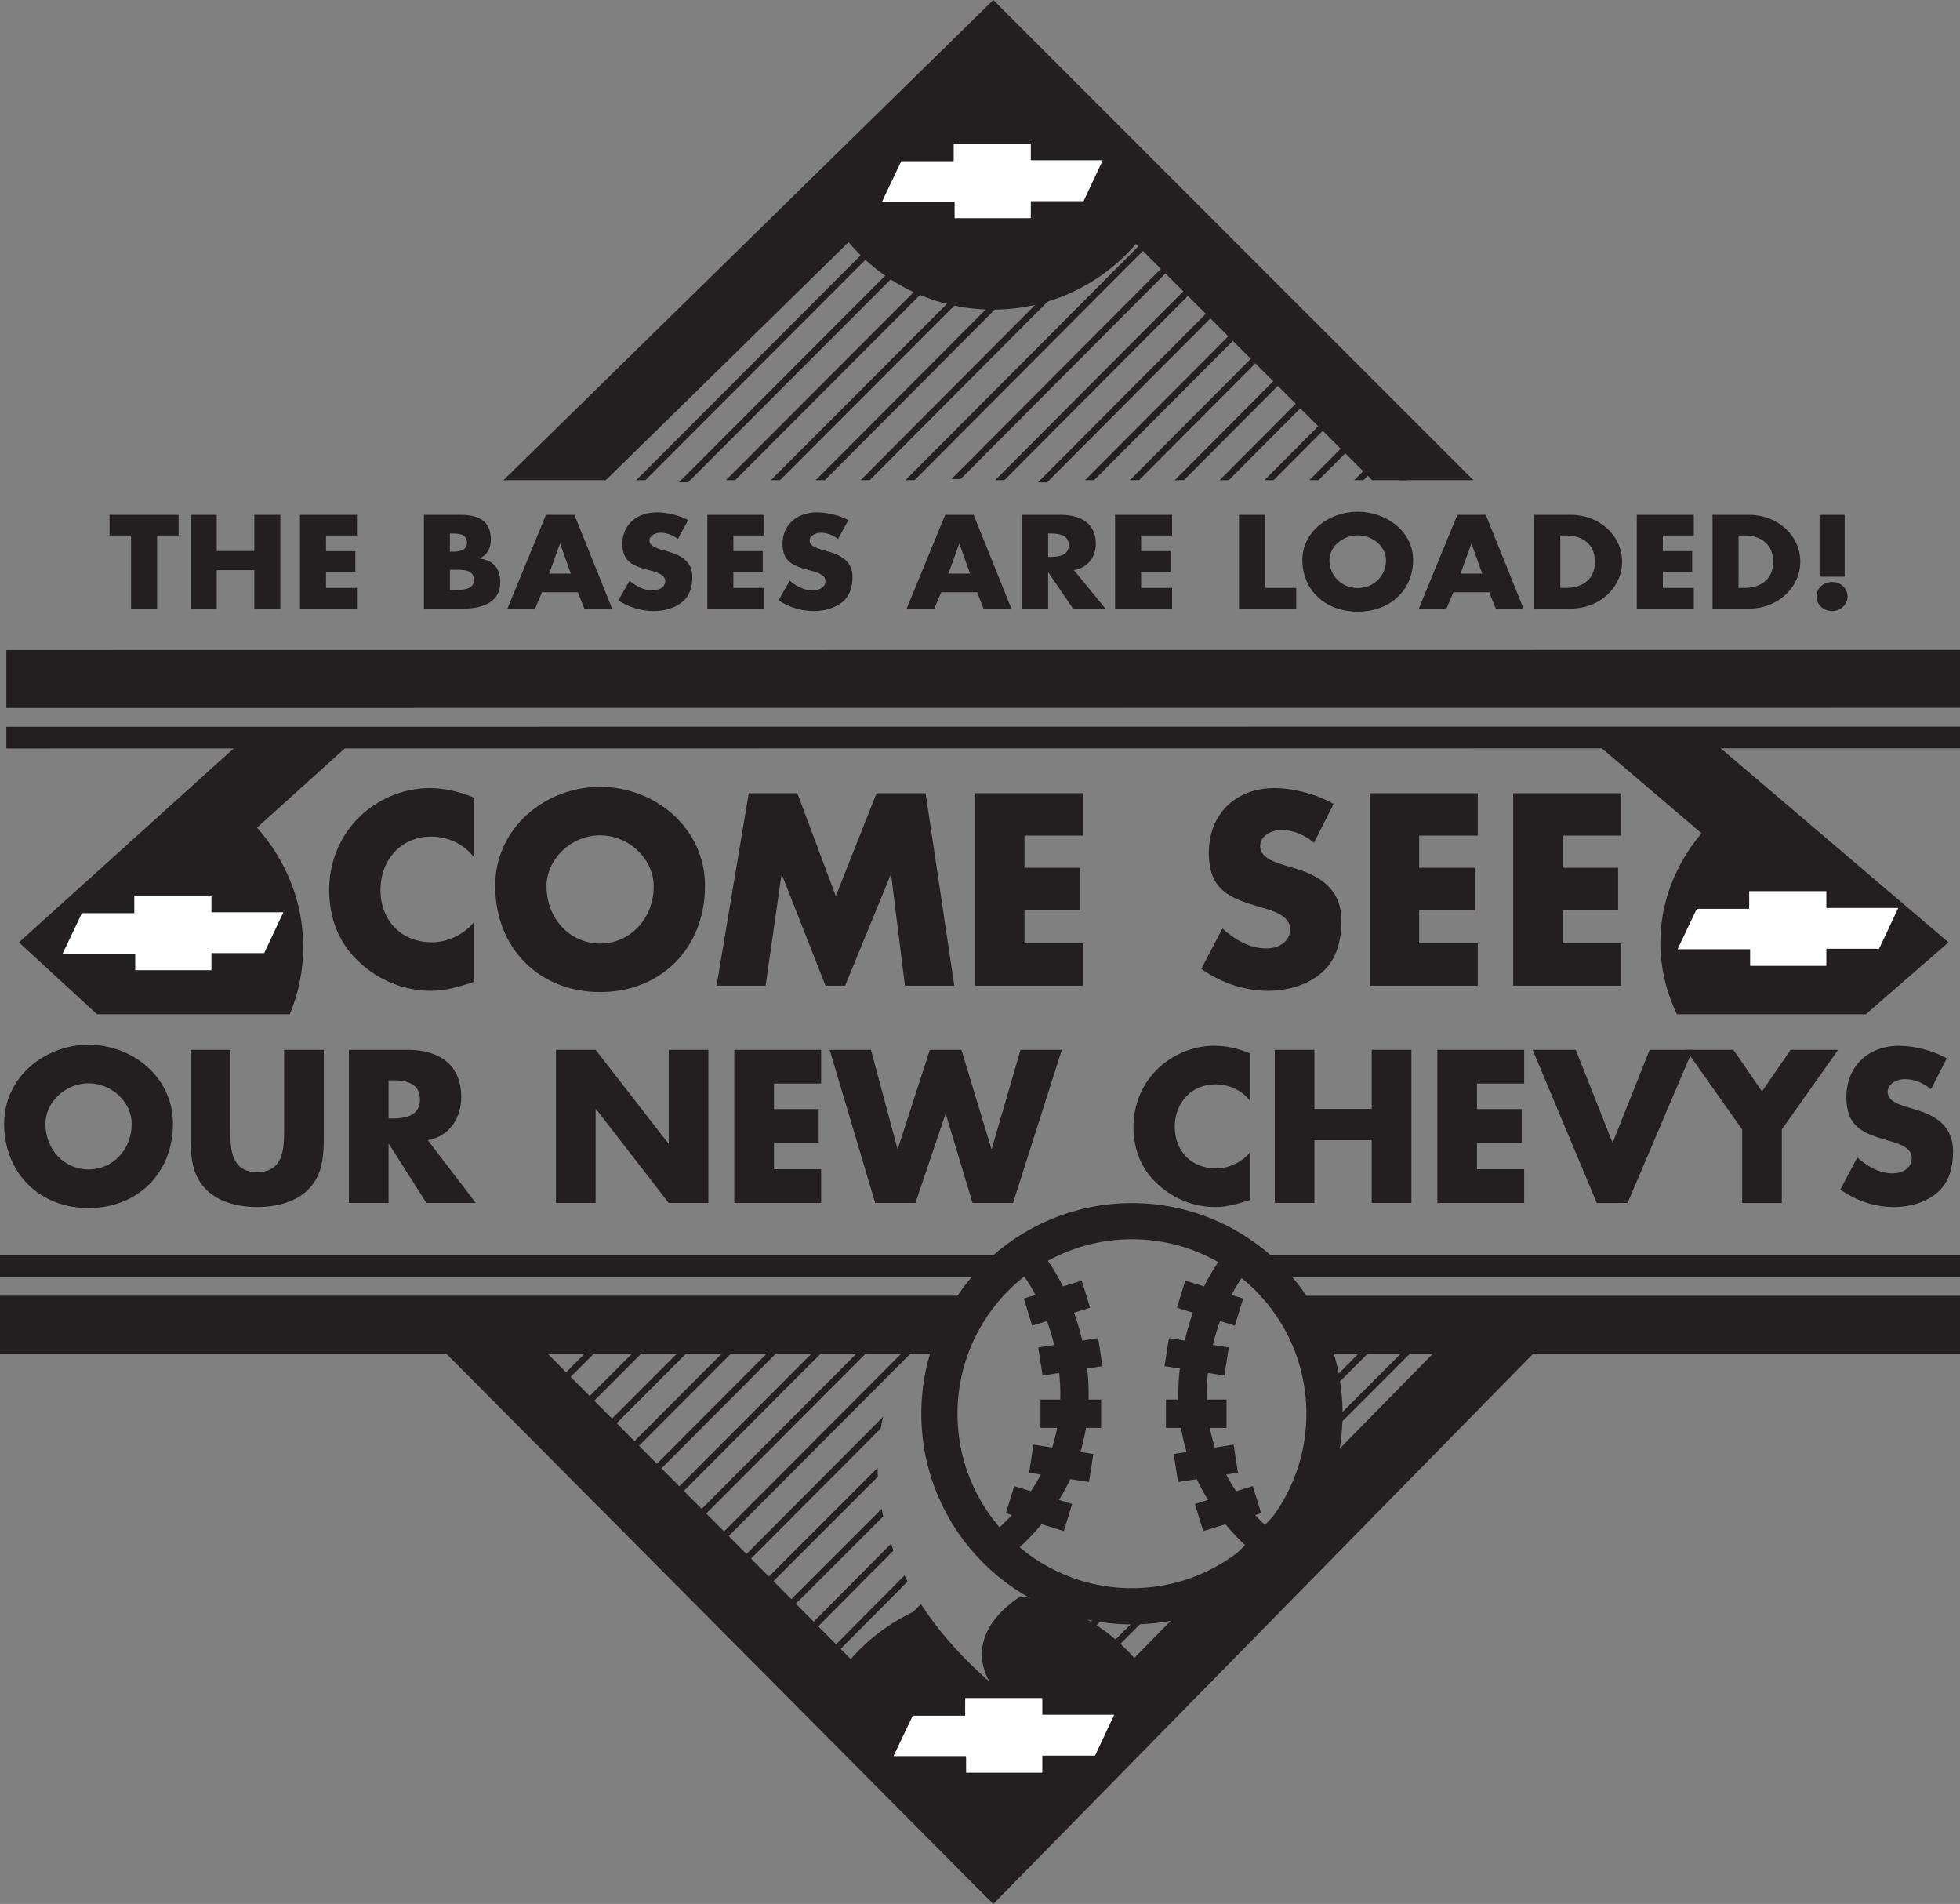 <svg xmlns="http://www.w3.org/2000/svg" width="270.898" height="263.09"><rect width="100%" height="100%" fill="#808080" stroke="none"/><defs><clipPath id="a"><path d="M176 179h94.898v9H176Zm0 0"/></clipPath><clipPath id="b"><path d="M0 84h270.898v35H0Zm0 0"/></clipPath><clipPath id="c"><path d="M0 48h270.898v92H0Zm0 0"/></clipPath><clipPath id="d"><path d="M172 173h98.898v4H172Zm0 0"/></clipPath><clipPath id="e"><path d="M59 184h156v79.09H59Zm0 0"/></clipPath></defs><path fill="#231f20" d="M35.527 114.363c3.989 4.496 6.383 10.235 6.383 16.489 0 3.277-.66 6.41-1.86 9.3H13.403l-6.945-6.402-3.84-3.535 3.875-3.5L32.98 102.8h15.356l-12.809 11.562m233.782 15.853-4.028 3.5-7.402 6.437h-26.102c-1.472-3.054-2.293-6.394-2.293-9.902 0-5.637 2.114-10.852 5.684-15.113L220.691 102.8h16.434l28.117 23.949 4.067 3.465"/><path fill="#fff" d="M18.691 131.766v2.297h10.532v-2.36h7.289l2.656-5.644h-9.945v-2.32h-10.66v2.445h-7.247l-2.656 5.582h10.031m223.199-.602v2.3h10.532v-2.362h7.289l2.656-5.645h-9.945v-2.316h-10.66v2.441h-7.246l-2.657 5.582h10.032"/><path fill="#231f20" d="m89.207 66.352 37.152-37.22-.636-.636-37.79 37.856h1.274m5.898.3 34.36-34.414-.637-.636-34.992 35.05h1.27m6.499-.3 30.965-31.008-.636-.633-31.598 31.64h1.27m6.207.001 27.867-27.899-.64-.637-28.5 28.536h1.272m6.2 0 40.144-40.301-.636-.633-40.778 40.934h1.27m6.203 0 37.05-37.192-.636-.637-37.684 37.829h1.27m6.199 0 33.957-34.086-.637-.633-34.59 34.719h1.27m12.406 0 27.766-27.872-.637-.636-28.398 28.508h1.27m5.906.3 24.968-25.062-.636-.637-25.602 25.7h1.27m6.5-.301L172.8 44.695l-.637-.636-22.207 22.293h1.27m6.204 0 18.48-18.547-.637-.637-19.113 19.184h1.27m6.203 0 15.383-15.442-.637-.637-16.016 16.079h1.27m6.203 0 12.285-12.336-.637-.633-12.918 12.969h1.27m6.199 0 9.195-9.23-.636-.634-9.828 9.864h1.27m6.206 0 6.098-6.122-.64-.632-6.731 6.754h1.273m6.199 0 3.004-3.012-.64-.637-3.633 3.649h1.27m6.015 0-.543-.543-.539.543zM88.648 185.75l-7.27 7.277.638.633 7.902-7.91h-1.27m-4.089-2.457-7.266 7.277.637.633 7.902-7.91h-1.273M95.8 184.8l-11.312 11.333.637.637L97.07 184.8H95.8m6.063.138-14.27 14.3.637.637 14.907-14.938h-1.274m6.437-.234-17.597 17.645.637.636 18.23-18.28h-1.27m5.766.433L93.81 205.453l.636.637 20.89-20.953h-1.269m8.05-1.847-25.203 25.273.64.636 25.837-25.91h-1.274m36.238 39.071-6.378 6.39.64.637 7.266-7.282-1.528.254m24.567-23.339 14.312-14.336h-1.27l-12.698 12.722-.344 1.614m-.254-5.598 10.816-10.836h-1.27l-9.202 9.219-.344 1.617m-30.172 28.953-4.27 4.277.641.633 5.063-5.074-1.434.164"/><path fill="none" stroke="#231f20" stroke-width="8" d="M132.629 183.05H0"/><g clip-path="url(#a)"><path fill="none" stroke="#231f20" stroke-width="8" d="M270.898 183.05h-90.87"/></g><g clip-path="url(#b)"><path fill="none" stroke="#231f20" stroke-width="3" d="m.879 101.922 270.02-.02"/></g><g clip-path="url(#c)"><path fill="none" stroke="#231f20" stroke-width="8" d="m.879 93.82 270.02-.02"/></g><path fill="none" stroke="#231f20" stroke-width="3" d="M138.621 174.953H0"/><g clip-path="url(#d)"><path fill="none" stroke="#231f20" stroke-width="3" d="M270.898 174.953h-97.015"/></g><path fill="#231f20" d="M189.645 66.352 157.004 33.71c-4.781 5.55-11.856 9.074-19.754 9.074-8.016 0-15.184-3.625-19.965-9.32L83.73 66.352H69.586L133.789 3.43l3.5-3.43 3.469 3.465 62.887 62.887zm-56.153-39.235v1.594h7.317v-1.64h5.062l1.844-3.919h-6.906v-1.609h-7.403v1.695h-5.035l-1.844 3.88h6.965"/><g clip-path="url(#e)"><path fill="#231f20" d="m200.523 184.527-43.753 44.575a26.112 26.112 0 0 0-11.188-7.45l1.59-1.57h-1.274l-1.285 1.27a25.52 25.52 0 0 0-3.55-.778c-8.579 5.672-4.262 11.828-4.262 11.828-4.067-3.53-7.184-7.148-9.52-10.75l-1.097 1.102a26.212 26.212 0 0 0-8.594 6.5l-1.977-1.992.582.578 9.246-9.305c-.144-.281-.293-.562-.433-.84l-9.45 9.512-2.464-2.48 10.402-10.477a54.91 54.91 0 0 1-.34-.934l-10.695 10.77-2.461-2.477 12.078-12.07a35.93 35.93 0 0 1-.215-1.05l-12.496 12.48-2.465-2.48 14.43-14.427c-.02-.414-.031-.828-.035-1.238l-15.028 15.028-2.46-2.48 17.93-17.997c.093-.543.198-1.078.32-1.602l-18.887 18.961-2.461-2.48 25.137-25.215a17.192 17.192 0 0 1 1.64-2h-.918l-26.496 26.574-26.722-26.91H59.348l74.41 74.852 3.531 3.535 3.5-3.57 73.598-74.993zm-54.652 56.746h-5.062v1.637h-7.317v-1.594h-6.965l1.844-3.875h5.035v-1.699h7.403v1.61h6.906l-1.844 3.921"/></g><path fill="none" stroke="#231f20" stroke-width="5" d="M156.45 221.96c14.695 0 26.609-11.913 26.609-26.608 0-14.696-11.914-26.61-26.61-26.61-14.695 0-26.61 11.914-26.61 26.61 0 14.695 11.915 26.609 26.61 26.609zm0 0"/><path fill="none" stroke="#231f20" stroke-width="3.92" d="M170.957 174.332c-3.418 3.418-14.004 24.363 4.41 39.469"/><path fill="#fff" stroke="#231f20" stroke-width="3.92" d="m165.727 209.695 8.003-2.472m-2.48-25.918-8.008-2.47m-.719 24.02 8.278-1.296m-1.27-13.422-8.277-1.297"/><path fill="none" stroke="#231f20" stroke-width="3.92" d="M169.523 195.352h-8.378m-18.77-21.02c3.418 3.418 14.004 24.363-4.41 39.469"/><path fill="#fff" stroke="#231f20" stroke-width="3.92" d="m147.61 209.695-8.008-2.472m2.48-25.918 8.008-2.47m.723 24.02-8.278-1.296m1.265-13.422 8.278-1.297"/><path fill="none" stroke="#231f20" stroke-width="3.92" d="M143.809 195.352h8.379"/><path fill="#231f20" d="m132.77 66.2 30.71-30.825-.636-.637L131.5 66.2h1.27M21.71 84.094h-3.597V73.996h-2.972v-2.851h9.543v2.851H21.71v10.098m13.438-7.954v-4.995h3.598v12.949h-3.598v-5.309h-5.195v5.309h-3.598v-12.95h3.598v4.997h5.195m9.915-2.145v2.164h4.054v2.852h-4.054v2.23h4.277v2.852h-7.875v-12.95h7.875v2.852h-4.278m17.126 4.738h.367c1.175 0 2.957-.152 2.957 1.41 0 1.426-1.801 1.376-2.864 1.376h-.46Zm1.945 5.36c2.535 0 5.012-.895 5.012-3.606 0-1.804-.844-3.058-2.825-3.297v-.035c1.118-.535 1.524-1.476 1.524-2.644 0-2.473-1.653-3.367-4.114-3.367h-5.14v12.949Zm-1.945-10.371h.257c.973 0 2.094.066 2.094 1.25 0 1.101-.992 1.254-1.945 1.254h-.407v-2.504m16.708 5.547h-2.993l1.485-4.125h.039zm.972 2.574.899 2.25h3.836l-5.211-12.95h-3.93l-5.324 12.95h3.82l.953-2.25h4.957m13.821-7.367c-.66-.516-1.504-.86-2.387-.86-.66 0-1.54.36-1.54 1.082 0 .754.973 1.047 1.598 1.239l.918.257c1.926.532 3.414 1.442 3.414 3.535 0 1.29-.332 2.614-1.433 3.489-1.082.855-2.535 1.219-3.93 1.219-1.742 0-3.45-.551-4.863-1.477l1.543-2.715c.898.738 1.965 1.34 3.195 1.34.844 0 1.742-.395 1.742-1.305 0-.945-1.414-1.27-2.183-1.476-2.258-.602-3.746-1.153-3.746-3.66 0-2.625 2-4.344 4.773-4.344 1.395 0 3.102.414 4.332 1.066l-1.433 2.61m7.675-.481v2.164h4.059v2.852h-4.059v2.23h4.278v2.852h-7.875v-12.95h7.875v2.852h-4.278m14.465.481c-.66-.516-1.504-.86-2.387-.86-.66 0-1.543.36-1.543 1.082 0 .754.973 1.047 1.598 1.239l.918.257c1.93.532 3.414 1.442 3.414 3.535 0 1.29-.332 2.614-1.43 3.489-1.085.855-2.535 1.219-3.93 1.219-1.741 0-3.452-.551-4.863-1.477l1.54-2.715c.902.738 1.964 1.34 3.195 1.34.844 0 1.746-.395 1.746-1.305 0-.945-1.414-1.27-2.188-1.476-2.257-.602-3.742-1.153-3.742-3.66 0-2.625 2-4.344 4.774-4.344 1.394 0 3.101.414 4.332 1.066l-1.434 2.61m18.246 4.793h-2.992l1.488-4.125h.036zm.973 2.574.898 2.25h3.84l-5.215-12.95h-3.93l-5.324 12.95h3.82l.954-2.25h4.957m9.82-8.121h.352c1.176 0 2.496.203 2.496 1.613 0 1.406-1.32 1.613-2.496 1.613h-.352zm3.563 5.062c1.965-.324 3.03-1.87 3.03-3.656 0-2.766-2.073-3.984-4.812-3.984h-5.378v12.949h3.597v-4.98h.04l3.394 4.98h4.48l-4.351-5.309m9.289-4.789v2.164h4.058v2.852h-4.058v2.23h4.277v2.852h-7.875v-12.95h7.875v2.852h-4.277m17.129 7.246h4.312v2.852h-7.914v-12.95h3.602v10.098m12.812-7.265c2.149 0 3.91 1.632 3.91 3.418 0 2.234-1.761 3.867-3.91 3.867-2.148 0-3.91-1.633-3.91-3.867 0-1.786 1.762-3.418 3.91-3.418zm0-3.262c-3.984 0-7.656 2.75-7.656 6.664 0 4.191 3.215 7.144 7.656 7.144 4.442 0 7.652-2.953 7.652-7.144 0-3.914-3.667-6.664-7.652-6.664m17.2 8.555h-2.993l1.488-4.125h.036zm.972 2.574.902 2.25h3.836l-5.215-12.95h-3.925l-5.328 12.95h3.82l.957-2.25h4.953m9.824-7.848h.84c2.317 0 3.95 1.305 3.95 3.621 0 2.528-1.837 3.625-3.981 3.625h-.809zm-3.601 10.098h5.105c3.836 0 7.031-2.832 7.031-6.477 0-3.64-3.175-6.472-7.03-6.472h-5.106v12.949m17.773-10.098v2.164h4.055v2.852h-4.055v2.23h4.277v2.852h-7.878v-12.95h7.878v2.852h-4.277m10.462 0h.843c2.316 0 3.945 1.305 3.945 3.621 0 2.528-1.832 3.625-3.98 3.625h-.809zm-3.599 10.098h5.106c3.836 0 7.027-2.832 7.027-6.477 0-3.64-3.176-6.472-7.027-6.472h-5.106v12.949m18.669-1.664c0 1.097-.954 2.007-2.145 2.007-1.195 0-2.149-.91-2.149-2.007 0-1.118.954-2.012 2.149-2.012 1.191 0 2.144.894 2.144 2.012zm-3.872-11.285h3.469v8.55h-3.469v-8.55m-239.246 78.55c3.274 0 5.961 2.668 5.961 5.586 0 3.653-2.687 6.32-5.96 6.32-3.274 0-5.962-2.667-5.962-6.32 0-2.918 2.688-5.586 5.961-5.586zm0-5.332c-6.07 0-11.668 4.492-11.668 10.895 0 6.847 4.899 11.676 11.668 11.676 6.77 0 11.668-4.829 11.668-11.676 0-6.403-5.597-10.895-11.668-10.895m32.512.703v11.903c0 2.722-.113 5.418-2.211 7.465-1.762 1.742-4.531 2.359-6.996 2.359-2.461 0-5.23-.617-6.996-2.36-2.094-2.046-2.207-4.742-2.207-7.464v-11.903h5.484v11.145c0 2.75.195 5.754 3.719 5.754 3.527 0 3.723-3.004 3.723-5.754v-11.145h5.484m8.953 4.211h.527c1.793 0 3.809.336 3.809 2.637 0 2.305-2.016 2.64-3.809 2.64h-.527zm5.426 8.282c2.992-.536 4.617-3.063 4.617-5.98 0-4.52-3.164-6.513-7.332-6.513h-8.195v21.164h5.484v-8.14h.055l5.176 8.14h6.824l-6.63-8.671m17.712-12.493h5.48l10.047 12.942h.055v-12.942h5.484v21.164h-5.484l-10.043-12.968h-.059v12.968h-5.48v-21.164m30.129 4.661v3.535h6.183v4.66h-6.183v3.648h6.52v4.66h-12.005v-21.164h12.004v4.66h-6.52m17.068 9.008h.054l4.422-13.668h4.363l4.14 13.668h.06l3.972-13.668h5.707l-6.742 21.164h-5.598l-3.691-12.265h-.055l-4.145 12.265h-5.566l-6.293-21.164h5.707l3.664 13.668m48.766-6.566c-1.121-1.516-2.938-2.328-4.813-2.328-3.36 0-5.625 2.582-5.625 5.863 0 3.344 2.297 5.758 5.707 5.758 1.793 0 3.582-.871 4.73-2.246v6.598c-1.82.558-3.132.98-4.84.98-2.937 0-5.734-1.121-7.917-3.117-2.324-2.106-3.387-4.856-3.387-8 0-2.89 1.094-5.668 3.106-7.746 2.07-2.133 5.062-3.426 8.03-3.426 1.763 0 3.384.394 5.009 1.066v6.598m16.785 1.066v-8.168h5.484v21.164h-5.484v-8.671h-7.918v8.671h-5.484v-21.164h5.484v8.168h7.918m14.547-3.507v3.535h6.183v4.66h-6.183v3.648h6.52v4.66h-12v-21.164h12v4.66h-6.52m18.746 8.196 5.12-12.856h5.958l-9.008 21.164H220.7l-8.87-21.164h5.96l5.094 12.856"/><path fill="#231f20" d="M233.012 145.066h6.574l3.945 5.754 3.946-5.754h6.574l-7.781 11.004v10.16h-5.48v-10.16l-7.778-11.004m33.878 5.446c-1.007-.844-2.292-1.403-3.636-1.403-1.008 0-2.352.586-2.352 1.766 0 1.234 1.485 1.715 2.438 2.023l1.398.422c2.938.867 5.203 2.356 5.203 5.782 0 2.105-.503 4.265-2.183 5.699-1.649 1.402-3.86 1.992-5.988 1.992-2.657 0-5.258-.898-7.415-2.414l2.352-4.434c1.371 1.207 2.992 2.188 4.867 2.188 1.29 0 2.66-.645 2.66-2.133 0-1.543-2.156-2.078-3.332-2.414-3.437-.984-5.707-1.883-5.707-5.98 0-4.294 3.051-7.102 7.274-7.102 2.129 0 4.73.672 6.605 1.738l-2.183 4.27M65.559 118.527c-1.391-1.902-3.653-2.925-5.98-2.925-4.173 0-6.99 3.242-6.99 7.37 0 4.2 2.852 7.231 7.095 7.231 2.222 0 4.449-1.094 5.875-2.82v8.289c-2.262.703-3.895 1.234-6.016 1.234-3.652 0-7.129-1.41-9.84-3.918-2.887-2.644-4.207-6.101-4.207-10.05 0-3.633 1.356-7.126 3.86-9.735 2.574-2.68 6.292-4.305 9.98-4.305 2.187 0 4.207.497 6.223 1.34v8.29m17.382-3.102c4.067 0 7.407 3.347 7.407 7.02 0 4.581-3.34 7.933-7.407 7.933-4.066 0-7.406-3.352-7.406-7.934 0-3.672 3.34-7.02 7.406-7.02zm0-6.703c-7.543 0-14.5 5.644-14.5 13.683 0 8.61 6.086 14.676 14.5 14.676s14.5-6.066 14.5-14.676c0-8.039-6.957-13.683-14.5-13.683m20.547.882h6.711l5.32 14.215 5.633-14.215h6.778l3.965 26.594h-6.817l-1.91-15.308h-.07l-6.293 15.308h-2.711l-6.016-15.308h-.07l-2.192 15.308H99.04l4.45-26.594m38.104 5.855v4.442h7.683v5.856h-7.683v4.586h8.101v5.855h-14.918v-26.594h14.918v5.856h-8.101m40.016.984c-1.25-1.054-2.848-1.761-4.516-1.761-1.254 0-2.922.742-2.922 2.222 0 1.551 1.84 2.153 3.023 2.54l1.739.53c3.652 1.09 6.468 2.962 6.468 7.266 0 2.645-.629 5.36-2.714 7.16-2.051 1.762-4.797 2.504-7.442 2.504-3.3 0-6.535-1.129-9.21-3.035l2.917-5.57c1.707 1.515 3.723 2.75 6.05 2.75 1.602 0 3.306-.813 3.306-2.684 0-1.937-2.676-2.61-4.137-3.031-4.277-1.234-7.094-2.363-7.094-7.512 0-5.398 3.79-8.926 9.04-8.926 2.644 0 5.874.848 8.206 2.188l-2.715 5.36m14.536-.986v4.442h7.683v5.856h-7.683v4.586h8.101v5.855h-14.918v-26.594h14.918v5.856h-8.101m19.815-.001v4.442h7.685v5.856h-7.684v4.586h8.101v5.855h-14.917v-26.594h14.917v5.856h-8.101"/><path fill="#fff" d="M131.938 27.86v2.296h10.535v-2.36h7.289l2.656-5.648h-9.945v-2.316h-10.66v2.445h-7.25l-2.653 5.582h10.028m1.589 214.797v2.301h10.532v-2.363h7.289l2.656-5.645h-9.945v-2.316h-10.66v2.441h-7.247l-2.656 5.582h10.031"/></svg>
